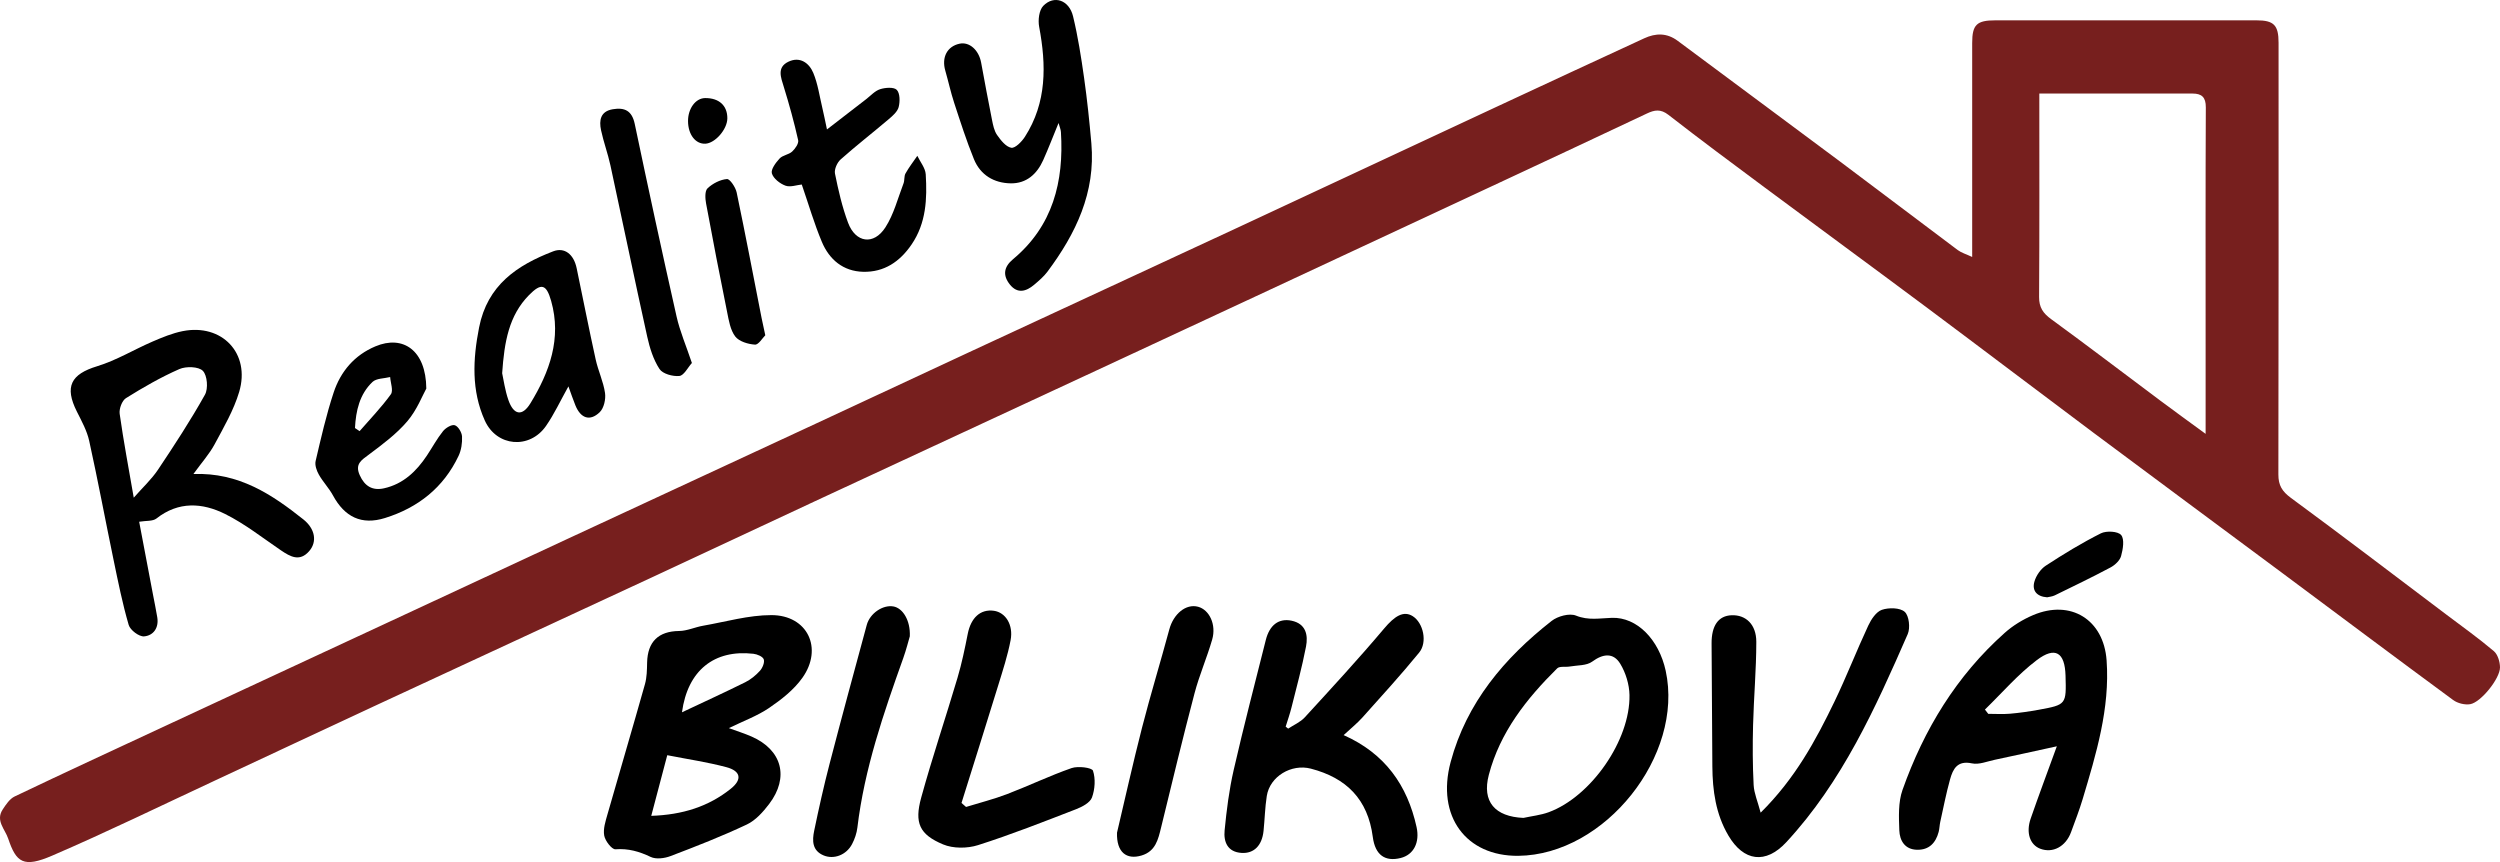 <?xml version="1.0" standalone="no"?>
<!-- Generator: Adobe Fireworks 10, Export SVG Extension by Aaron Beall (http://fireworks.abeall.com) . Version: 0.6.1  -->
<!DOCTYPE svg PUBLIC "-//W3C//DTD SVG 1.1//EN" "http://www.w3.org/Graphics/SVG/1.1/DTD/svg11.dtd">
<svg id="Untitled-Str%E1nka%201" viewBox="0 0 174 60" style="background-color:#ffffff00" version="1.1"
	xmlns="http://www.w3.org/2000/svg" xmlns:xlink="http://www.w3.org/1999/xlink" xml:space="preserve"
	x="0px" y="0px" width="174px" height="60px"
>
	<g id="Vrstva%201">
		<g id="logo">
			<path d="M 141.937 6.51 C 141.937 11.311 141.952 15.989 141.921 20.666 C 141.916 21.398 142.198 21.803 142.766 22.217 C 145.306 24.069 147.805 25.977 150.324 27.859 C 151.338 28.617 152.365 29.358 153.511 30.197 C 153.511 27.966 153.511 25.964 153.511 23.963 C 153.511 18.466 153.499 12.969 153.525 7.472 C 153.529 6.76 153.234 6.512 152.602 6.511 C 149.089 6.509 145.576 6.51 141.937 6.51 L 141.937 6.51 ZM 137.264 17.885 C 137.264 12.842 137.264 7.918 137.264 2.995 C 137.264 1.719 137.574 1.415 138.881 1.415 C 144.939 1.414 150.998 1.414 157.057 1.415 C 158.26 1.415 158.588 1.748 158.588 2.972 C 158.589 12.99 158.596 23.008 158.575 33.025 C 158.573 33.782 158.838 34.205 159.45 34.655 C 163.081 37.325 166.666 40.059 170.264 42.773 C 171.375 43.611 172.51 44.421 173.571 45.318 C 173.845 45.55 173.998 46.066 174 46.451 C 174.003 47.227 172.664 48.89 171.923 49.012 C 171.549 49.073 171.047 48.949 170.739 48.722 C 166.767 45.799 162.821 42.84 158.865 39.896 C 154.484 36.637 150.092 33.394 145.717 30.127 C 141.869 27.253 138.046 24.345 134.196 21.473 C 130.402 18.643 126.585 15.845 122.787 13.022 C 120.553 11.362 118.319 9.703 116.123 7.994 C 115.58 7.572 115.16 7.647 114.621 7.902 C 111.227 9.506 107.827 11.095 104.426 12.683 C 98.724 15.345 93.02 18.004 87.317 20.663 C 83.646 22.374 79.974 24.084 76.301 25.791 C 69.761 28.83 63.219 31.863 56.68 34.904 C 52.978 36.627 49.285 38.368 45.581 40.088 C 39.068 43.114 32.548 46.127 26.035 49.153 C 22.33 50.874 18.634 52.614 14.932 54.339 C 11.171 56.091 7.439 57.913 3.63 59.553 C 1.632 60.413 1.132 60.041 0.567 58.36 C 0.348 57.71 -0.318 57.119 0.182 56.349 C 0.407 56.003 0.674 55.599 1.022 55.433 C 4.5 53.773 7.998 52.154 11.493 50.529 C 17.257 47.847 23.022 45.17 28.787 42.49 C 32.339 40.838 35.89 39.181 39.444 37.531 C 45.211 34.852 50.981 32.18 56.747 29.501 C 60.423 27.793 64.092 26.073 67.768 24.366 C 73.859 21.537 79.955 18.72 86.044 15.887 C 92.076 13.08 98.1 10.257 104.131 7.447 C 107.563 5.847 110.998 4.254 114.436 2.667 C 115.236 2.297 116.015 2.28 116.769 2.842 C 120.534 5.65 124.314 8.44 128.078 11.251 C 130.812 13.293 133.527 15.362 136.26 17.405 C 136.517 17.596 136.846 17.689 137.264 17.885 L 137.264 17.885 Z" fill="#771f1e"/>
			<g>
				<path d="M 47.465 49.576 C 49.02 48.842 50.456 48.186 51.869 47.484 C 52.252 47.294 52.608 47.002 52.895 46.684 C 53.073 46.485 53.233 46.1 53.156 45.887 C 53.086 45.693 52.697 45.531 52.432 45.502 C 49.713 45.195 47.861 46.656 47.465 49.576 L 47.465 49.576 ZM 45.327 56.783 C 47.5 56.711 49.316 56.14 50.872 54.889 C 51.677 54.242 51.552 53.659 50.553 53.394 C 49.229 53.042 47.865 52.842 46.441 52.562 C 46.071 53.961 45.723 55.28 45.327 56.783 L 45.327 56.783 ZM 50.728 50.677 C 51.301 50.887 51.814 51.047 52.303 51.261 C 54.428 52.189 54.946 54.098 53.532 55.959 C 53.109 56.514 52.588 57.098 51.98 57.385 C 50.251 58.202 48.463 58.9 46.675 59.581 C 46.255 59.742 45.66 59.821 45.286 59.642 C 44.489 59.261 43.733 59.044 42.834 59.11 C 42.584 59.128 42.122 58.53 42.054 58.159 C 41.968 57.694 42.144 57.16 42.281 56.676 C 43.143 53.656 44.037 50.644 44.888 47.62 C 45.023 47.143 45.029 46.622 45.039 46.12 C 45.069 44.656 45.836 43.933 47.266 43.917 C 47.823 43.911 48.373 43.648 48.934 43.551 C 50.517 43.275 52.105 42.811 53.691 42.812 C 56.201 42.813 57.31 45.122 55.843 47.181 C 55.254 48.009 54.39 48.686 53.539 49.266 C 52.712 49.83 51.741 50.181 50.728 50.677 L 50.728 50.677 Z" fill="#000000"/>
				<path d="M 138.151 49.385 C 138.228 49.484 138.305 49.584 138.382 49.683 C 138.886 49.683 139.393 49.718 139.893 49.675 C 140.563 49.617 141.232 49.521 141.894 49.4 C 143.82 49.046 143.819 49.038 143.761 47.019 C 143.715 45.41 143.049 44.969 141.761 45.944 C 140.444 46.94 139.345 48.225 138.151 49.385 L 138.151 49.385 ZM 143.156 51.942 C 141.502 52.303 140.168 52.6 138.831 52.882 C 138.305 52.993 137.737 53.235 137.249 53.131 C 136.231 52.913 135.926 53.517 135.723 54.248 C 135.452 55.221 135.261 56.215 135.042 57.202 C 134.991 57.433 134.99 57.676 134.93 57.904 C 134.725 58.673 134.26 59.163 133.423 59.144 C 132.567 59.124 132.217 58.493 132.192 57.79 C 132.159 56.854 132.11 55.841 132.413 54.984 C 133.903 50.775 136.171 47.036 139.531 44.045 C 140.102 43.536 140.794 43.115 141.499 42.814 C 144.118 41.699 146.419 43.122 146.62 45.967 C 146.857 49.317 145.894 52.47 144.952 55.62 C 144.72 56.396 144.424 57.152 144.146 57.914 C 143.777 58.925 142.868 59.406 141.993 59.068 C 141.286 58.794 140.995 57.958 141.335 56.975 C 141.883 55.391 142.473 53.822 143.156 51.942 L 143.156 51.942 Z" fill="#000000"/>
				<path d="M 106.031 56.926 C 106.618 56.798 107.23 56.735 107.79 56.53 C 110.731 55.45 113.471 51.524 113.412 48.375 C 113.399 47.641 113.153 46.831 112.773 46.203 C 112.285 45.395 111.557 45.505 110.818 46.048 C 110.425 46.338 109.786 46.296 109.256 46.389 C 108.96 46.442 108.548 46.352 108.379 46.519 C 106.245 48.631 104.4 50.962 103.622 53.93 C 103.131 55.802 104.053 56.841 106.031 56.926 L 106.031 56.926 ZM 105.674 59.565 C 102.042 59.603 99.953 56.815 100.964 53.039 C 102.068 48.914 104.701 45.796 107.991 43.218 C 108.416 42.885 109.235 42.662 109.688 42.846 C 110.555 43.198 111.349 43.026 112.194 43.001 C 113.927 42.947 115.456 44.498 115.932 46.685 C 117.215 52.581 111.703 59.502 105.674 59.565 L 105.674 59.565 Z" fill="#000000"/>
				<path d="M 89.656 50.713 C 90.046 50.455 90.507 50.261 90.814 49.926 C 92.681 47.89 94.555 45.857 96.335 43.746 C 97.059 42.886 97.683 42.477 98.331 42.889 C 99.059 43.352 99.367 44.696 98.771 45.423 C 97.509 46.966 96.165 48.442 94.834 49.927 C 94.458 50.347 94.011 50.704 93.517 51.164 C 96.399 52.446 97.95 54.651 98.593 57.563 C 98.829 58.632 98.394 59.492 97.483 59.718 C 96.418 59.981 95.714 59.535 95.546 58.252 C 95.203 55.628 93.711 54.142 91.233 53.497 C 89.885 53.146 88.382 54.035 88.168 55.401 C 88.043 56.203 88.026 57.021 87.943 57.83 C 87.839 58.848 87.277 59.416 86.416 59.363 C 85.43 59.303 85.156 58.588 85.233 57.795 C 85.37 56.388 85.548 54.973 85.863 53.598 C 86.557 50.567 87.341 47.558 88.1 44.542 C 88.363 43.498 89.005 43.016 89.891 43.2 C 90.894 43.41 91.055 44.197 90.898 45.005 C 90.624 46.429 90.24 47.832 89.888 49.24 C 89.776 49.691 89.619 50.13 89.482 50.575 C 89.54 50.621 89.598 50.667 89.656 50.713 L 89.656 50.713 Z" fill="#000000"/>
				<path d="M 122.541 56.561 C 124.94 54.19 126.371 51.539 127.683 48.823 C 128.519 47.09 129.216 45.289 130.03 43.544 C 130.232 43.111 130.579 42.582 130.978 42.444 C 131.459 42.279 132.241 42.29 132.569 42.585 C 132.872 42.858 132.965 43.704 132.777 44.134 C 130.524 49.29 128.212 54.424 124.323 58.62 C 122.893 60.163 121.355 59.964 120.287 58.139 C 119.417 56.654 119.192 55.026 119.18 53.346 C 119.16 50.497 119.149 47.648 119.126 44.798 C 119.116 43.546 119.598 42.853 120.525 42.821 C 121.51 42.786 122.239 43.459 122.239 44.672 C 122.238 46.603 122.064 48.532 122.014 50.464 C 121.978 51.853 121.981 53.247 122.053 54.635 C 122.083 55.214 122.335 55.781 122.541 56.561 L 122.541 56.561 Z" fill="#000000"/>
				<path d="M 67.236 56.164 C 68.188 55.87 69.159 55.627 70.088 55.272 C 71.597 54.695 73.059 53.99 74.582 53.459 C 75.031 53.303 75.999 53.425 76.071 53.641 C 76.258 54.202 76.209 54.932 76.002 55.503 C 75.87 55.866 75.323 56.156 74.9 56.319 C 72.638 57.194 70.377 58.087 68.068 58.822 C 67.327 59.058 66.341 59.066 65.637 58.77 C 63.994 58.081 63.629 57.28 64.116 55.512 C 64.885 52.714 65.817 49.96 66.642 47.176 C 66.939 46.174 67.153 45.144 67.355 44.117 C 67.575 42.995 68.238 42.38 69.175 42.51 C 69.984 42.623 70.543 43.486 70.338 44.559 C 70.136 45.616 69.799 46.65 69.482 47.681 C 68.64 50.419 67.776 53.151 66.921 55.885 C 67.026 55.978 67.131 56.071 67.236 56.164 L 67.236 56.164 Z" fill="#000000"/>
				<path d="M 63.323 44.287 C 63.221 44.63 63.075 45.221 62.871 45.791 C 61.497 49.644 60.164 53.505 59.674 57.599 C 59.627 57.993 59.488 58.395 59.304 58.748 C 58.908 59.508 58.042 59.834 57.329 59.539 C 56.516 59.202 56.526 58.5 56.667 57.821 C 56.99 56.267 57.334 54.715 57.734 53.179 C 58.575 49.945 59.452 46.72 60.327 43.494 C 60.546 42.685 61.447 42.081 62.178 42.208 C 62.83 42.32 63.373 43.176 63.323 44.287 L 63.323 44.287 Z" fill="#000000"/>
				<path d="M 77.744 57.955 C 78.279 55.696 78.841 53.157 79.487 50.639 C 80.075 48.35 80.769 46.089 81.384 43.807 C 81.675 42.727 82.54 42.005 83.383 42.229 C 84.172 42.439 84.668 43.471 84.368 44.512 C 84.004 45.776 83.471 46.992 83.137 48.262 C 82.322 51.36 81.572 54.474 80.814 57.586 C 80.609 58.427 80.427 59.251 79.452 59.543 C 78.408 59.856 77.702 59.325 77.744 57.955 L 77.744 57.955 Z" fill="#000000"/>
				<path d="M 142.479 41.573 C 141.738 41.519 141.42 41.088 141.595 40.48 C 141.714 40.062 142.029 39.604 142.389 39.369 C 143.63 38.559 144.9 37.784 146.222 37.12 C 146.604 36.929 147.413 36.974 147.632 37.239 C 147.876 37.532 147.759 38.227 147.628 38.7 C 147.542 39.012 147.202 39.329 146.895 39.493 C 145.619 40.173 144.315 40.801 143.015 41.436 C 142.839 41.522 142.628 41.537 142.479 41.573 L 142.479 41.573 Z" fill="#000000"/>
			</g>
			<g>
				<path d="M 9.309 34.639 C 9.94 33.92 10.547 33.362 10.993 32.696 C 12.136 30.987 13.263 29.262 14.265 27.47 C 14.501 27.047 14.429 26.133 14.12 25.813 C 13.826 25.508 12.95 25.483 12.483 25.688 C 11.196 26.253 9.964 26.963 8.769 27.709 C 8.493 27.881 8.28 28.453 8.329 28.8 C 8.598 30.71 8.958 32.607 9.309 34.639 L 9.309 34.639 ZM 13.462 32.991 C 16.625 32.876 18.917 34.405 21.11 36.148 C 21.93 36.8 22.094 37.699 21.518 38.36 C 20.86 39.116 20.21 38.749 19.552 38.302 C 18.272 37.433 17.04 36.457 15.666 35.773 C 14.09 34.988 12.427 34.876 10.889 36.088 C 10.632 36.291 10.168 36.232 9.686 36.313 C 9.994 37.935 10.32 39.652 10.645 41.368 C 10.746 41.899 10.857 42.43 10.946 42.964 C 11.068 43.703 10.672 44.238 10.026 44.292 C 9.68 44.321 9.061 43.854 8.957 43.495 C 8.522 42.005 8.217 40.476 7.901 38.953 C 7.33 36.2 6.815 33.436 6.21 30.692 C 6.054 29.981 5.683 29.308 5.351 28.648 C 4.475 26.907 4.936 26.046 6.761 25.49 C 8.098 25.083 9.326 24.33 10.62 23.772 C 11.298 23.48 11.996 23.19 12.714 23.047 C 15.452 22.504 17.442 24.593 16.648 27.272 C 16.269 28.547 15.573 29.738 14.938 30.921 C 14.574 31.599 14.044 32.186 13.462 32.991 L 13.462 32.991 Z" fill="#000000"/>
				<path d="M 73.675 8.561 C 73.299 9.475 72.976 10.321 72.606 11.147 C 72.171 12.116 71.439 12.777 70.348 12.761 C 69.183 12.743 68.236 12.185 67.785 11.076 C 67.265 9.797 66.842 8.477 66.412 7.163 C 66.17 6.427 66.008 5.665 65.793 4.919 C 65.524 3.989 65.921 3.225 66.788 3.041 C 67.469 2.896 68.125 3.479 68.287 4.358 C 68.533 5.689 68.778 7.02 69.044 8.346 C 69.117 8.708 69.193 9.105 69.397 9.396 C 69.653 9.761 70.009 10.217 70.384 10.284 C 70.652 10.332 71.114 9.863 71.332 9.523 C 72.865 7.134 72.827 4.537 72.325 1.863 C 72.238 1.4 72.318 0.71 72.611 0.408 C 73.357 -0.362 74.41 0.001 74.684 1.133 C 75.026 2.545 75.25 3.99 75.454 5.431 C 75.668 6.94 75.826 8.458 75.959 9.977 C 76.259 13.398 74.879 16.257 72.909 18.9 C 72.65 19.248 72.306 19.541 71.971 19.824 C 71.417 20.291 70.816 20.461 70.29 19.806 C 69.783 19.174 69.852 18.587 70.504 18.043 C 73.28 15.731 74.054 12.645 73.841 9.194 C 73.829 9.002 73.743 8.814 73.675 8.561 L 73.675 8.561 Z" fill="#000000"/>
				<path d="M 55.803 12.842 C 55.453 12.876 55.006 13.046 54.667 12.922 C 54.284 12.781 53.828 12.426 53.722 12.069 C 53.64 11.795 53.993 11.32 54.259 11.033 C 54.474 10.8 54.895 10.768 55.134 10.548 C 55.347 10.353 55.603 9.984 55.552 9.757 C 55.272 8.51 54.932 7.274 54.554 6.053 C 54.346 5.379 54.06 4.686 54.874 4.295 C 55.668 3.914 56.314 4.374 56.606 5.077 C 56.925 5.846 57.041 6.701 57.237 7.521 C 57.343 7.968 57.431 8.419 57.557 9.009 C 58.526 8.26 59.4 7.583 60.277 6.909 C 60.598 6.662 60.893 6.323 61.257 6.208 C 61.621 6.092 62.219 6.048 62.417 6.256 C 62.643 6.493 62.645 7.073 62.547 7.452 C 62.463 7.773 62.132 8.06 61.854 8.296 C 60.746 9.237 59.596 10.13 58.509 11.096 C 58.266 11.312 58.054 11.787 58.115 12.084 C 58.348 13.239 58.614 14.402 59.025 15.502 C 59.549 16.905 60.813 17.086 61.624 15.825 C 62.212 14.912 62.489 13.795 62.886 12.762 C 62.969 12.545 62.915 12.265 63.024 12.071 C 63.264 11.643 63.568 11.252 63.846 10.845 C 64.05 11.274 64.404 11.694 64.431 12.133 C 64.534 13.834 64.466 15.521 63.447 17.015 C 62.628 18.216 61.54 18.952 60.076 18.917 C 58.686 18.883 57.721 18.07 57.202 16.835 C 56.668 15.566 56.284 14.235 55.803 12.842 L 55.803 12.842 Z" fill="#000000"/>
				<path d="M 34.951 25.977 C 35.048 26.413 35.144 27.157 35.386 27.848 C 35.749 28.886 36.344 29.009 36.92 28.066 C 38.248 25.893 39.099 23.559 38.361 20.95 C 38.025 19.764 37.666 19.676 36.817 20.54 C 35.423 21.959 35.1 23.781 34.951 25.977 L 34.951 25.977 ZM 39.562 26.892 C 39.004 27.891 38.576 28.819 38.003 29.645 C 36.861 31.288 34.563 31.099 33.74 29.263 C 32.805 27.181 32.908 25.015 33.344 22.794 C 33.924 19.843 35.982 18.462 38.504 17.492 C 39.284 17.192 39.931 17.685 40.136 18.67 C 40.578 20.786 40.994 22.908 41.459 25.019 C 41.632 25.808 41.996 26.561 42.11 27.353 C 42.172 27.783 42.033 28.408 41.74 28.69 C 41.059 29.346 40.416 29.117 40.048 28.214 C 39.884 27.811 39.747 27.397 39.562 26.892 L 39.562 26.892 Z" fill="#000000"/>
				<path d="M 24.706 29.791 C 24.813 29.863 24.921 29.935 25.028 30.007 C 25.764 29.159 26.55 28.349 27.204 27.442 C 27.387 27.187 27.182 26.65 27.155 26.242 C 26.737 26.348 26.197 26.325 25.924 26.584 C 25.025 27.44 24.769 28.594 24.706 29.791 L 24.706 29.791 ZM 29.671 27.043 C 29.413 27.504 29.022 28.529 28.353 29.316 C 27.597 30.205 26.626 30.927 25.682 31.633 C 25.156 32.026 24.689 32.291 25.036 33.069 C 25.381 33.844 25.93 34.165 26.728 33.986 C 28.063 33.688 28.981 32.808 29.714 31.704 C 30.088 31.14 30.411 30.538 30.831 30.013 C 31.015 29.782 31.432 29.53 31.652 29.596 C 31.886 29.666 32.141 30.093 32.157 30.376 C 32.181 30.827 32.106 31.331 31.913 31.736 C 30.866 33.945 29.088 35.339 26.795 36.054 C 25.167 36.563 23.991 35.987 23.176 34.484 C 22.898 33.972 22.478 33.54 22.192 33.033 C 22.036 32.757 21.901 32.37 21.968 32.084 C 22.343 30.485 22.707 28.876 23.222 27.32 C 23.706 25.857 24.662 24.723 26.131 24.105 C 28.039 23.302 29.65 24.363 29.671 27.043 L 29.671 27.043 Z" fill="#000000"/>
				<path d="M 48.156 25.264 C 47.868 25.583 47.603 26.134 47.286 26.167 C 46.83 26.214 46.123 26.022 45.901 25.683 C 45.472 25.026 45.22 24.215 45.047 23.434 C 44.169 19.465 43.347 15.483 42.486 11.511 C 42.307 10.687 42.009 9.888 41.833 9.064 C 41.687 8.378 41.785 7.748 42.651 7.603 C 43.469 7.465 43.983 7.698 44.177 8.62 C 45.117 13.095 46.082 17.565 47.088 22.025 C 47.324 23.07 47.757 24.07 48.156 25.264 L 48.156 25.264 Z" fill="#000000"/>
				<path d="M 53.264 23.336 C 53.073 23.521 52.794 24.002 52.547 23.986 C 52.066 23.955 51.442 23.769 51.174 23.42 C 50.83 22.97 50.726 22.306 50.607 21.716 C 50.097 19.201 49.608 16.681 49.142 14.157 C 49.079 13.813 49.05 13.293 49.244 13.108 C 49.598 12.772 50.121 12.503 50.596 12.461 C 50.799 12.443 51.196 13.034 51.272 13.398 C 51.882 16.305 52.435 19.224 53.008 22.139 C 53.073 22.469 53.149 22.798 53.264 23.336 L 53.264 23.336 Z" fill="#000000"/>
				<path d="M 47.887 8.433 C 47.883 7.551 48.416 6.831 49.078 6.826 C 50.048 6.818 50.629 7.351 50.623 8.239 C 50.618 9.003 49.772 9.974 49.087 10.002 C 48.403 10.03 47.892 9.361 47.887 8.433 L 47.887 8.433 Z" fill="#000000"/>
			</g>
		</g>
	</g>
</svg>